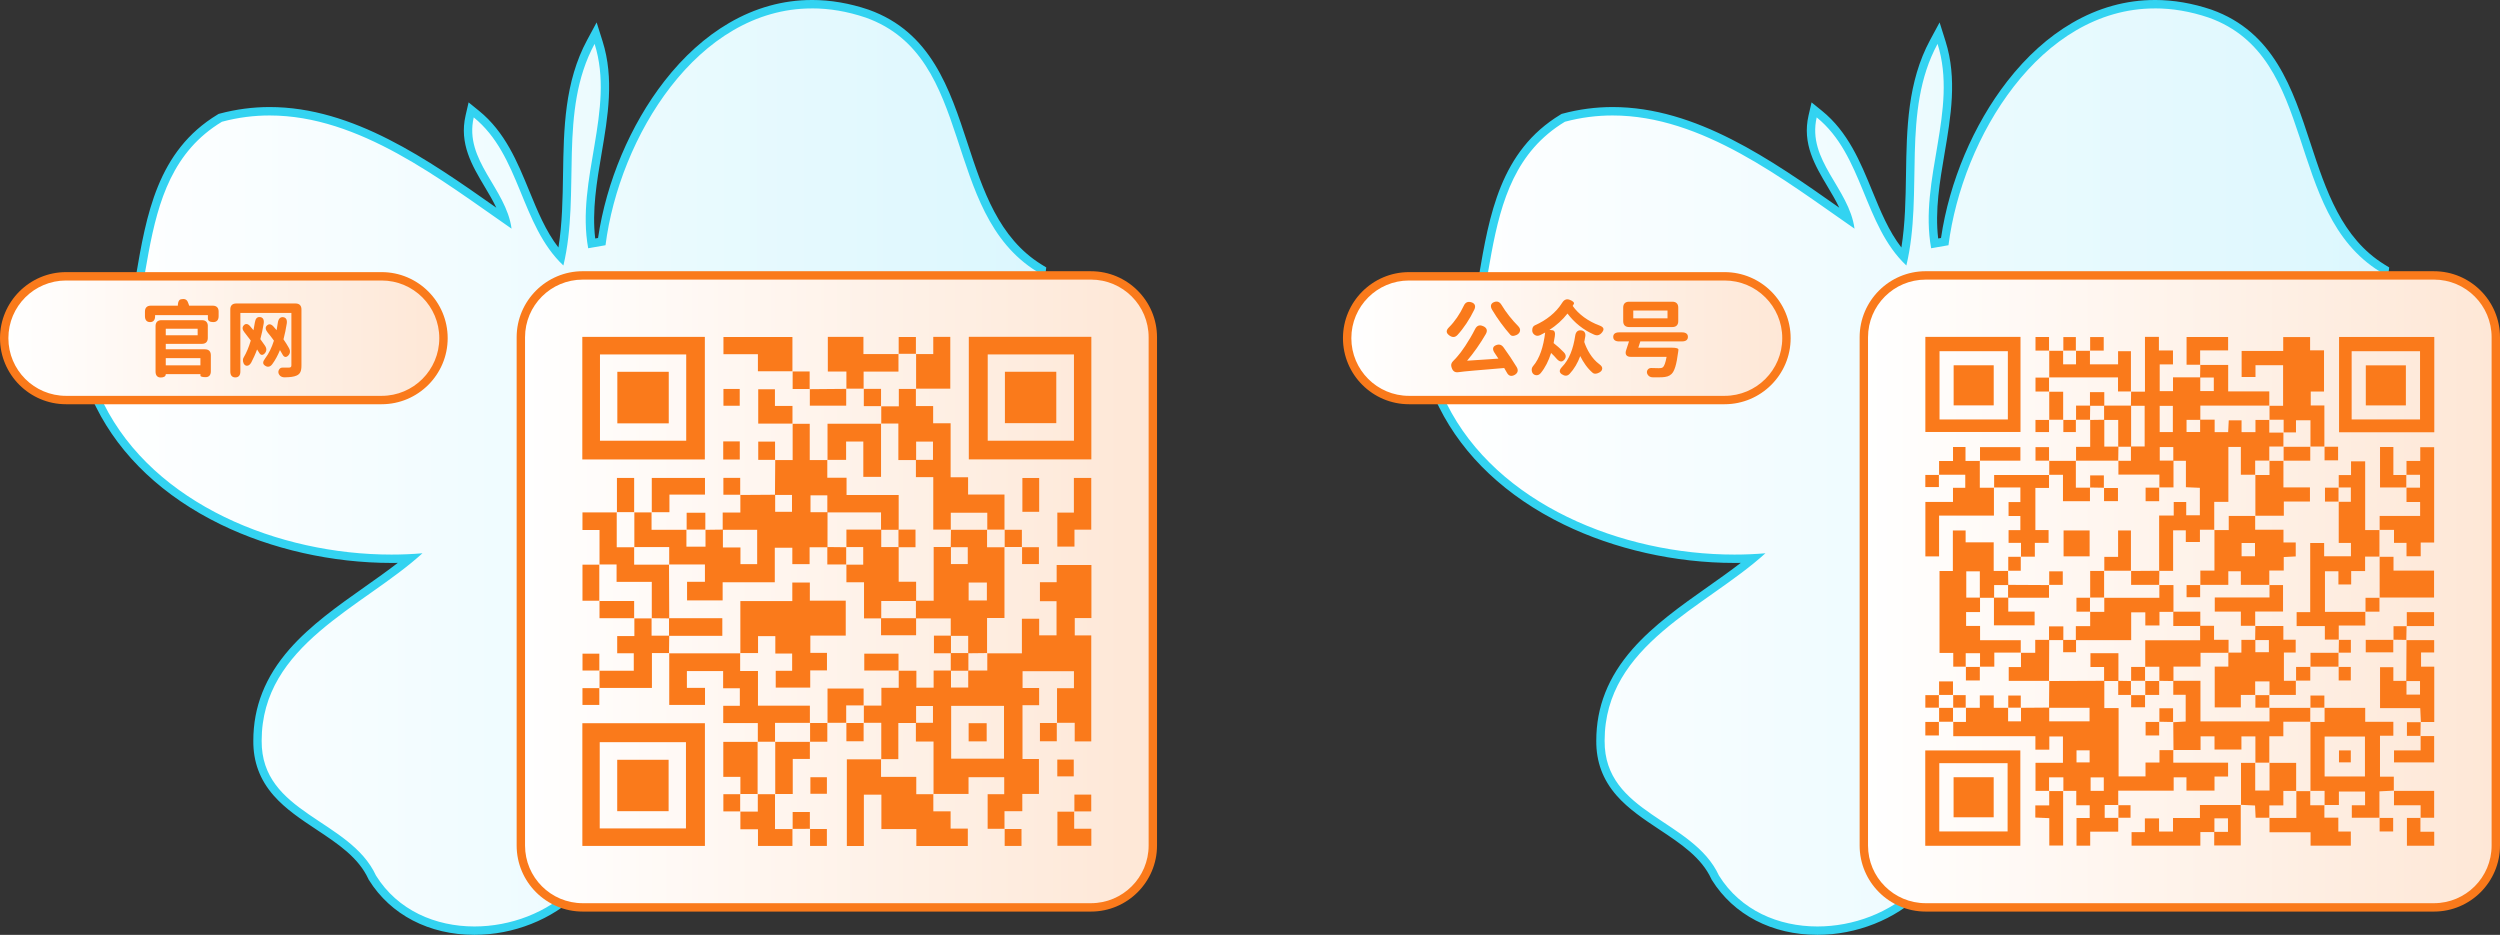 <?xml version="1.0" encoding="UTF-8"?>
<svg id="_图层_2" data-name="图层 2" xmlns="http://www.w3.org/2000/svg" xmlns:xlink="http://www.w3.org/1999/xlink" viewBox="0 0 1490.36 557.3">
  <rect x="0" y="0" width="1490.36" height="557.3" fill="#333333" stroke="none"/>
  <defs>
    <style>
      .cls-1 {
        fill: #33d3f1;
      }

      .cls-1, .cls-2, .cls-3, .cls-4, .cls-5, .cls-6, .cls-7, .cls-8 {
        stroke-width: 0px;
      }

      .cls-2 {
        fill: url(#_未命名的渐变_23-3);
      }

      .cls-3 {
        fill: url(#_未命名的渐变_23);
      }

      .cls-4 {
        fill: url(#_未命名的渐变_2);
      }

      .cls-5 {
        fill: url(#_未命名的渐变_23-2);
      }

      .cls-6 {
        fill: url(#_未命名的渐变_2-2);
      }

      .cls-7 {
        fill: #fa7a1b;
      }

      .cls-8 {
        fill: url(#_未命名的渐变_23-4);
      }
    </style>
    <linearGradient id="_未命名的渐变_2" data-name="未命名的渐变 2" x1="58.92" y1="278.65" x2="629.7" y2="278.65" gradientUnits="userSpaceOnUse">
      <stop offset="0" stop-color="#fff"/>
      <stop offset="1" stop-color="#dbf7fe"/>
    </linearGradient>
    <linearGradient id="_未命名的渐变_23" data-name="未命名的渐变 23" x1="310.5" y1="352.56" x2="687.26" y2="352.56" gradientUnits="userSpaceOnUse">
      <stop offset="0" stop-color="#fff"/>
      <stop offset="1" stop-color="#fee7d6"/>
    </linearGradient>
    <linearGradient id="_未命名的渐变_23-2" data-name="未命名的渐变 23" x1="2.5" y1="201.6" x2="264.37" y2="201.6" xlink:href="#_未命名的渐变_23"/>
    <linearGradient id="_未命名的渐变_2-2" data-name="未命名的渐变 2" x1="859.52" x2="1430.31" xlink:href="#_未命名的渐变_2"/>
    <linearGradient id="_未命名的渐变_23-3" data-name="未命名的渐变 23" x1="1111.1" x2="1487.86" xlink:href="#_未命名的渐变_23"/>
    <linearGradient id="_未命名的渐变_23-4" data-name="未命名的渐变 23" x1="803.1" y1="201.6" x2="1064.98" y2="201.6" xlink:href="#_未命名的渐变_23"/>
  </defs>
  <g id="_图层_1-2" data-name="图层 1">
    <g>
      <g>
        <path class="cls-4" d="M282.84,554.8c-26.17,0-48.33-11.49-60.82-31.53l-.08-.13-.07-.14c-6.24-13.55-19.3-22.21-31.94-30.59-18.02-11.95-36.64-24.3-36.44-50.84,0-43.53,33.25-66.98,65.4-89.66,9.12-6.44,17.84-12.58,25.69-19.09-3.71.19-7.46.28-11.21.28-34.9,0-70.68-8.06-100.75-22.71-33.53-16.33-58.78-40.08-73.03-68.68l-.66-1.33.85-1.22c14.63-20.93,19.19-47.66,23.6-73.5,6.22-36.44,12.65-74.12,47.65-95.24l.3-.18.34-.09c9.48-2.54,19.26-3.83,29.08-3.83,48.97,0,93.62,31.39,133.01,59.09,2.49,1.75,4.97,3.49,7.42,5.21-2.16-7.25-6.19-14.01-10.12-20.6-7.25-12.16-14.74-24.73-11.08-40.62l.9-3.9,3.11,2.52c15.03,12.18,22.21,29.69,29.16,46.63,5.86,14.28,11.42,27.83,21.26,38.58,3.21-16,3.48-32.87,3.73-49.23.42-26.78.85-54.47,14.12-79.05l2.81-5.2,1.78,5.63c6.83,21.66,3.01,44.1-.69,65.81-3.02,17.73-6.14,36.04-3.46,53.89.62-.11,4.8-.83,6.04-1.05,4.65-33.71,18.91-67.91,39.27-94.08,16.83-21.64,45.42-47.44,85.99-47.44,10.79,0,21.88,1.9,32.96,5.64,36.05,12.87,46.94,46.06,57.46,78.15,9.24,28.18,18.8,57.31,45.2,73.58l1.37.84-.2,1.6c-8.32,66.29-87.44,95.48-140.63,114.75-.29,1.66-.71,3.97-1.08,6,2.26,0,4.54-.01,6.84-.01,24.05,0,51.79.54,76.62,7,28.59,7.44,48.7,21.39,61.47,42.65,12.91,18.35,1.17,35.54-9.18,50.7-2.67,3.91-5.19,7.6-7.24,11.21-3.16,9.85-2.96,21.06-2.77,31.9.32,17.79.64,36.18-13.19,50.49-16.49,18.19-39.38,27.84-66.16,27.84-30.82,0-63.39-13.57-85.05-35.43-13.11-10.23-21.99-23.97-30.58-37.27-6.6-10.22-13.4-20.74-22.04-29.41-.59,4.33-1.15,8.74-1.7,13.03-5.36,41.98-10.91,85.39-43,115.2-15.12,14.91-37.68,23.83-60.28,23.84Z"/>
        <path class="cls-1" d="M484.01,5c10.25,0,20.98,1.73,32.15,5.51,65.88,23.51,44.42,115.93,102.16,151.49-8.15,64.87-85.4,93.3-140.36,113.2-.46,2.6-1.39,7.81-1.89,10.37,3.23,0,6.52-.02,9.86-.02,49.03,0,108.29,2.28,136.01,48.51,15.2,21.5-6.55,41.65-16.63,59.54-8.61,26.33,6.09,59.37-15.45,81.67-17.12,18.89-40.42,27.08-64.36,27.08-30.56,0-62.18-13.34-83.39-34.81-24.27-18.85-33.59-49.92-56.1-69.95-6.51,45.51-8.52,98.04-44.59,131.55-15.2,14.98-37.13,23.17-58.58,23.17-23.15,0-45.73-9.53-58.7-30.35-15.49-33.63-68.48-36.78-68.15-80.36,0-57.27,60.34-79.48,95.86-111.77-6.06.52-12.25.78-18.49.78-66.98,0-141.59-29.89-171.55-90,35.77-51.18,12.05-132.76,70.5-168.03,9.62-2.58,19.11-3.74,28.43-3.74,53.43,0,101.89,38.17,144.22,67.48-3.19-24.02-28.47-40.64-22.55-66.34,27.88,22.59,27.84,64.16,53.45,88.3,10.41-43.46-3.19-91.78,18.6-132.13,12.43,39.38-11.25,80.83-3.82,121.85,2.6-.46,7.77-1.34,10.33-1.81,8.21-64.28,54.8-141.16,123.03-141.17M484.02,0v5V0c-17.17,0-33.78,4.61-49.38,13.7-14.08,8.21-27.06,19.88-38.6,34.71-20.26,26.05-34.55,59.92-39.52,93.47-.55.1-1.12.19-1.69.29-1.98-16.68.95-33.88,3.79-50.57,3.75-22,7.63-44.75.61-66.98l-3.55-11.26-5.61,10.39c-13.57,25.12-14,53.12-14.42,80.2-.23,14.48-.46,29.36-2.75,43.59-7.55-9.75-12.38-21.53-17.43-33.85-7.07-17.23-14.38-35.04-29.9-47.62l-6.22-5.04-1.8,7.8c-3.89,16.86,3.87,29.88,11.37,42.46,2.52,4.24,4.98,8.36,6.96,12.54-.23-.16-.45-.32-.68-.48-39.69-27.91-84.69-59.54-134.45-59.54-10.03,0-20.04,1.32-29.73,3.91l-.68.18-.61.37c-35.98,21.71-42.51,59.97-48.82,96.96-4.36,25.57-8.88,52.01-23.19,72.49l-1.7,2.44,1.33,2.66c14.5,29.1,40.15,53.24,74.18,69.81,30.4,14.81,66.57,22.96,101.85,22.96,1.25,0,2.51-.01,3.76-.03-6.19,4.78-12.82,9.46-19.68,14.3-15.89,11.21-32.31,22.8-44.85,37.09-14.53,16.57-21.6,34.44-21.6,54.63-.1,12.55,3.87,23.24,12.12,32.66,7.06,8.06,16.4,14.25,25.44,20.25,12.91,8.56,25.1,16.65,31.05,29.55l.13.29.17.27c12.95,20.78,35.89,32.7,62.94,32.7,23.21,0,46.39-9.18,62.03-24.55,14.7-13.67,25.25-31.54,32.27-54.63,6.1-20.07,8.82-41.4,11.46-62.03.34-2.66.67-5.26,1.01-7.82,6.74,7.56,12.33,16.21,18.16,25.24,8.67,13.43,17.64,27.31,31.01,37.78,10.86,10.92,24.54,20.02,39.59,26.32,15.22,6.37,31.52,9.74,47.13,9.74,13.05,0,25.36-2.29,36.61-6.82,12.1-4.87,22.66-12.22,31.41-21.85,14.49-15.05,14.16-33.94,13.83-52.22-.2-11.03-.38-21.46,2.57-30.85,1.98-3.45,4.42-7.03,7.01-10.82,10.26-15.03,23.03-33.73,9.21-53.47-13.13-21.8-33.72-36.1-62.94-43.7-25.12-6.53-53.05-7.08-77.26-7.08-1.29,0-2.57,0-3.85,0,.1-.56.2-1.11.29-1.64,26.55-9.62,58.9-21.6,86.05-39.26,15.39-10.02,27.25-20.6,36.23-32.36,10.34-13.52,16.6-28.55,18.63-44.67l.4-3.19-2.74-1.69c-25.63-15.79-35.04-44.48-44.14-72.23-10.71-32.67-21.79-66.45-58.96-79.72h-.04s-.04-.03-.04-.03c-11.34-3.83-22.69-5.77-33.75-5.77h0Z"/>
      </g>
      <g>
        <path class="cls-3" d="M347.38,164.18h302.99c20.36,0,36.88,16.53,36.88,36.88v302.99c0,20.36-16.53,36.88-36.88,36.88h-302.99c-20.36,0-36.88-16.53-36.88-36.88V201.07c0-20.36,16.53-36.88,36.88-36.88Z"/>
        <path class="cls-7" d="M650.37,166.68c18.99,0,34.38,15.39,34.38,34.38v302.99c0,18.99-15.39,34.38-34.38,34.38h-302.99c-18.99,0-34.38-15.39-34.38-34.38V201.07c0-18.99,15.39-34.38,34.38-34.38h302.99M650.37,161.68h-302.99c-21.72,0-39.38,17.67-39.38,39.38v302.99c0,21.72,17.67,39.38,39.38,39.38h302.99c21.72,0,39.38-17.67,39.38-39.38V201.07c0-21.72-17.67-39.38-39.38-39.38h0Z"/>
      </g>
      <g>
        <path class="cls-5" d="M39.38,238.48c-20.33,0-36.88-16.54-36.88-36.88s16.54-36.88,36.88-36.88h188.12c20.33,0,36.88,16.54,36.88,36.88s-16.54,36.88-36.88,36.88H39.38Z"/>
        <path class="cls-7" d="M227.5,167.22c18.99,0,34.38,15.39,34.38,34.38h0c0,18.99-15.39,34.38-34.38,34.38H39.38c-18.99,0-34.38-15.39-34.38-34.38h0c0-18.99,15.39-34.38,34.38-34.38h188.12M227.5,162.22H39.38c-21.71,0-39.38,17.66-39.38,39.38s17.66,39.38,39.38,39.38h188.12c21.71,0,39.38-17.66,39.38-39.38s-17.66-39.38-39.38-39.38h0Z"/>
      </g>
      <g>
        <path class="cls-7" d="M598.93,494.1h-10.15v-20.65h9.88v-10.13h-21.27v9.99h-20.99l.12.13v-31.36h-10.52c0-4.03,0-7.61,0-11.18,3.39,0,6.77,0,10.18,0v-10.03h-10.05v10.16h-10.59v21.51h-10.3l.13.12v-21.77h-10.51l.12.13v-10.51l-.12.12h10.57v-10.62h10.34v-10.27l-.12.12h10.65v10.08h10.28v-10.22c3.76,0,7.05,0,10.35,0v10.16h10.27v-10.16h11.37v-10.39l-.12.13h20.75v-20.62h10.3v9.89h10.35v-20.34h-9.9v-11.32h9.97v-10.24h20.72v31.64h-9.93v10.3h9.84v63.2h-9.87v-11.09h-10.66l.12.12v-20.72h10.08v-10.16h-30.63v10.01h9.88v10.28h-9.92v32.06h9.8v20.82h-9.91v10.28h-10.62v10.65l.12-.12ZM567.03,452.29h31.5v-31.49h-31.5v31.49Z"/>
        <path class="cls-7" d="M472.43,252.63h10.29v21.64h10.59l-.12-.13v10.66h11.48v10.29h31.07c0,7.22,0,13.98,0,20.74-3.51,0-7.02,0-10.52,0v-10.38c-11.01,0-21.51,0-32.01,0,0-3.39,0-6.78,0-10.18h-10.03v10.06h10.15c0,6.97-.01,13.93-.02,20.9h-10.67v10.08h-10.3v-9.79h-10.45v20.58h-31.09v10.84h-21.21v-11.12h10.65v-10.32h-21.42l.12.12v-10.51h-20.9l.12.12v-20.9l-.12.13c3.5,0,7,0,10.5,0l-.12-.12v10.51h20.91l-.12-.13v10.15h11.38v-10.15l-.12.13c3.5-.05,7-.09,10.49-.14,0,3.4,0,6.8,0,10.65h10.46v9.94h9.96v-20.47h-20.55v-10.29h10.54v-10.59l-.12.12c6.96-.05,13.92-.1,20.87-.14,0,3.39,0,6.78,0,10.18h10.03v-10.06h-10.15c.05-6.96.1-13.92.15-20.89l-.12.12h10.51v-21.77l-.12.12Z"/>
        <path class="cls-7" d="M347.14,273.9v-73.07h73.05v73.07h-73.05ZM409.08,211.3h-51.41v51.43h51.41v-51.43Z"/>
        <path class="cls-7" d="M577.55,200.79h73.05v73.07h-73.05v-73.07ZM640.23,211.29h-51.41v51.44h51.41v-51.44Z"/>
        <path class="cls-7" d="M347.17,431.14h73.06v73.15h-73.06v-73.15ZM357.52,493.86h51.41v-51.42h-51.41v51.42Z"/>
        <path class="cls-7" d="M598.81,326.11v42.32h-10.38c0,7.31,0,14.17,0,21.02l.12-.13c-3.79.04-7.58.08-11.37.13v-10.4h-10.4v-10.38c-7.26,0-14.02,0-20.77,0,0-3.51,0-7.02,0-10.53h10.59v-32.05c3.72,0,7,0,10.29,0,0,3.39,0,6.78,0,10.18h10.03v-10.05h-10.15c.05-3.5.09-7,.14-10.5l-.12.12h21.76l-.12-.12v10.51h10.51l-.13-.12ZM588.32,347.27h-10.87v10.69h10.87v-10.69Z"/>
        <path class="cls-7" d="M525.36,252.62c0-3.5,0-7.01,0-10.51l-.13.12h10.6v-10.39h10.3l-.13-.12v10.34h10.29v10.27h10.42v32.2h10.41v10.28h21.7v21.02l.13-.12h-10.51l.12.12v-10.16h-21.76v10.16l.12-.12h-10.56v-31.26h-10.35c0-3.73,0-7.01,0-10.3,3.39,0,6.77,0,10.18,0v-10.9h-10.05v11.02h-10.59v-21.79h-10.3l.13.12Z"/>
        <path class="cls-7" d="M556.4,473.32v10.36h10.3v10.29h10.26v10.36h-30.69v-10.07h-20.84v-20.54h-10.44v30.61h-10.15v-51.67c6.79,0,13.65,0,20.52,0,0,0-.13-.12-.13-.12v10.57h21v10.33h10.29l-.12-.13Z"/>
        <path class="cls-7" d="M451.77,442.27v-11.23h-20.62v-10.3h9.9v-10.45h-9.96v-10.24h-21.6v10h10.8v10.18h-21.33v-30.89l-.13.12c14.18,0,28.36.01,42.53.02l-.12-.12v10.66h10.62v20.67h30.95v10.35l.12-.12h-20.9v11.38l.12-.12h-10.51l.13.12Z"/>
        <path class="cls-7" d="M357.4,336.62v-20.65h-10.17v-10.51h20.55l-.12-.13v20.9h10.51l-.12-.12v10.51h20.9l-.12-.12c.04,10.72.08,21.44.13,32.16-3.51-.04-7.01-.08-10.52-.12l.12.12v-21.8h-20.99v-10.36h-10.3l.13.12Z"/>
        <path class="cls-7" d="M398.96,389.33h-10.32v20.77h-31.35l.12.12c0-3.5,0-6.99,0-10.49l-.12.12h20.53v-10.41h-9.88v-10.26h10.24v-10.63l-.13.12c3.5,0,7.01,0,10.51,0l-.12-.12v10.39h10.52c-.04,3.5-.08,7.01-.13,10.51l.13-.12Z"/>
        <path class="cls-7" d="M514.96,231.71c-3.5,0-7,0-10.5,0l.12.12v-10.33h-11.08v-20.68h21.23v10.25h21.01l-.12-.13v10.6h-20.78v10.3l.12-.13Z"/>
        <path class="cls-7" d="M493.32,274.28v-21.66c10.82,0,21.43,0,32.04,0,0,0-.13-.12-.13-.12,0,10.6,0,21.2,0,31.79h-10.57v-21.09h-10.26v10.95h-11.2l.12.13Z"/>
        <path class="cls-7" d="M472.53,221.31h-20.71v-10.15h-20.54v-10.26h41.12v20.53l.12-.12Z"/>
        <path class="cls-7" d="M546.01,211.06h10.35v-10.23h10.15v30.89c-6.79,0-13.65,0-20.51,0,0,0,.13.12.13.12v-20.9l-.12.13Z"/>
        <path class="cls-7" d="M640.54,315.74v10.12h-10.22v-20.29h9.87v-20.64h10.36v30.81h-10.01Z"/>
        <path class="cls-7" d="M441.38,473.44v-10.3h-10.19v-20.87c6.91,0,13.74,0,20.58,0l-.13-.12v31.3l.12-.12h-10.51l.13.12Z"/>
        <path class="cls-7" d="M472.41,494.12v10.16h-20.55v-9.91h-10.48v-10.65l-.13.12h10.51v-10.51l-.12.12h10.51l-.13-.12v20.92h10.51l-.12-.12Z"/>
        <path class="cls-7" d="M388.55,305.46v-20.56h31.72v9.97h-21.19v10.47c-3.85,0-7.25,0-10.65,0,0,0,.12.12.12.12Z"/>
        <path class="cls-7" d="M482.8,442.15v10.29h-10.21v20.88c-3.8,0-7.18,0-10.57,0,0,0,.13.12.13.12v-31.3l-.12.12c6.97,0,13.93,0,20.9,0l-.13-.12Z"/>
        <path class="cls-7" d="M504.57,430.89c-3.79,0-7.58,0-11.37,0l.12.13v-20.55h21.52v10.16l.12-.12h-10.51v10.51l.12-.13Z"/>
        <path class="cls-7" d="M472.56,252.51h-20.55v-20.47h9.96v9.94h10.46c0,3.85,0,7.25,0,10.65,0,0,.12-.12.12-.12Z"/>
        <path class="cls-7" d="M640.37,483.73v10.33h10.22v10.15h-20.22v-20.35h10.12l-.12-.12Z"/>
        <path class="cls-7" d="M504.46,231.7v10.15h-21.68c0-3.24,0-6.61,0-9.98,0,0-.12.14-.12.14,7.31-.06,14.61-.13,21.92-.19,0,0-.12-.12-.12-.12Z"/>
        <path class="cls-7" d="M357.39,358.14h-10.15v-21.52c3.38,0,6.77,0,10.16,0,0,0-.13-.12-.13-.12,0,7.26,0,14.51,0,21.77l.12-.13Z"/>
        <path class="cls-7" d="M378.18,368.54h-20.79c0-3.6,0-7,0-10.4,0,0-.12.13-.12.13h20.78v10.39l.13-.12Z"/>
        <path class="cls-7" d="M619.5,284.95v20.16h-10.01v-20.16h10.01Z"/>
        <path class="cls-7" d="M367.78,305.45v-20.54h10.27c0,6.84,0,13.69,0,20.54,0,0,.12-.13.12-.13h-10.51l.12.13Z"/>
        <path class="cls-7" d="M431.15,263.14h9.86v10.8h-9.86v-10.8Z"/>
        <path class="cls-7" d="M462.17,274.16h-10.15v-10.92h10.03c0,3.69,0,7.37,0,11.04,0,0,.12-.12.12-.12Z"/>
        <path class="cls-7" d="M514.84,430.89v11.02h-10.27c0-3.66,0-7.34,0-11.02,0,0-.12.13-.12.13h10.51l-.12-.13Z"/>
        <path class="cls-7" d="M630,430.88v11.02h-10.05v-10.9c3.4,0,6.79,0,10.18,0,0,0-.12-.12-.12-.12Z"/>
        <path class="cls-7" d="M409.34,315.84v-10.16h11.14c0,3.37,0,6.77,0,10.16,0,0,.12-.13.12-.13h-11.38l.12.13Z"/>
        <path class="cls-7" d="M493.2,430.89v11.27c-3.59,0-7,0-10.4,0,0,0,.13.12.13.12v-11.38l-.12.12h10.51l-.12-.13Z"/>
        <path class="cls-7" d="M431.28,231.87h9.7v10.01h-9.7v-10.01Z"/>
        <path class="cls-7" d="M357.28,410.09v10.16h-10.05v-10.03c3.4,0,6.79,0,10.18,0,0,0-.12-.12-.12-.12Z"/>
        <path class="cls-7" d="M441.39,294.94h-10.15v-10.05h10.03c0,3.4,0,6.79,0,10.18,0,0,.12-.12.12-.12Z"/>
        <path class="cls-7" d="M525.36,242.11h-10.4c0-3.59,0-7,0-10.4,0,0-.12.13-.12.13h10.39v10.39l.13-.12Z"/>
        <path class="cls-7" d="M598.81,315.84h10.38v10.38l.12-.12c-3.5,0-7,0-10.5.01,0,0,.13.12.13.12v-10.51l-.13.12Z"/>
        <path class="cls-7" d="M609.19,326.22h10.15v10.05h-10.03c0-3.4,0-6.79,0-10.18,0,0-.12.12-.12.12Z"/>
        <path class="cls-7" d="M357.41,399.73h-10.15v-10.06h10.03c0,3.4,0,6.79,0,10.18,0,0,.12-.12.12-.12Z"/>
        <path class="cls-7" d="M535.74,211.06v-10.16h10.27c0,3.37,0,6.76,0,10.16,0,0,.12-.13.12-.13-3.5,0-7.01,0-10.51,0l.12.13Z"/>
        <path class="cls-7" d="M640.11,462.83h-9.81v-10.01h9.81v10.01Z"/>
        <path class="cls-7" d="M492.95,473.2h-9.84v-9.86h9.84v9.86Z"/>
        <path class="cls-7" d="M441.38,483.72h-10.15v-10.28c3.37,0,6.76,0,10.15,0,0,0-.13-.12-.13-.12v10.51l.13-.12Z"/>
        <path class="cls-7" d="M472.4,221.44h10.27c0,3.6,0,7.08,0,10.58,0,0,.12-.14.12-.13-3.27,0-6.53,0-10.26,0,0-3.8,0-7.18,0-10.57,0,0-.12.12-.12.12Z"/>
        <path class="cls-7" d="M640.49,483.85v-10.16h10.05v10.03c-3.4,0-6.79,0-10.18,0,0,0,.12.12.12.12Z"/>
        <path class="cls-7" d="M472.53,494.24v-10.16h10.26v10.14l.12-.12c-3.5,0-7.01.02-10.51.02,0,0,.12.12.12.12Z"/>
        <path class="cls-7" d="M482.79,494.22h10.15v10.06h-10.03c0-3.4,0-6.79,0-10.18,0,0-.12.12-.12.12Z"/>
        <path class="cls-7" d="M598.81,494.22h10.15v10.06h-10.03c0-3.4,0-6.79,0-10.18,0,0-.12.12-.12.12Z"/>
        <path class="cls-7" d="M441.36,389.46v-31.15h30.97v-11.03h10.45v10.79h21.4v20.85h-21.1v10.3h9.91v10.45h-9.98v10.23h-20.57v-10.01h9.79v-10.3h-10.03v-10.37h-10.3v10.1c-3.86,0-7.26,0-10.67,0,0,0,.12.12.12.12Z"/>
        <path class="cls-7" d="M546.13,358.27h-20.78v10.39h-10.27v-21.56h-10.5c0-3.82,0-7.21,0-10.6,0,0-.13.12-.13.12h10.15v-10.51h-10.15l.13.12v-10.51h20.77v10.39h10.39v20.67h10.39v11.49Z"/>
        <path class="cls-7" d="M398.83,379.05v-10.51h31.78v10.51h-31.78Z"/>
        <path class="cls-7" d="M525.23,368.54h20.9v10.16h-20.9v-10.16Z"/>
        <path class="cls-7" d="M535.76,399.73h-20.53v-10.05h20.41c0,3.39,0,6.78,0,10.18,0,0,.12-.12.12-.12Z"/>
        <path class="cls-7" d="M493.2,326.11c3.79.04,7.59.08,11.38.12,0,0-.13-.12-.13-.12v10.51s.13-.12.13-.12c-3.58,0-7.17,0-11.38,0v-10.39Z"/>
        <path class="cls-7" d="M566.91,378.93v10.51h-10.15v-10.51h10.15Z"/>
        <path class="cls-7" d="M566.79,389.33h10.51c0,3.5,0,7.01,0,10.51-3.5,0-7.01,0-10.51,0v-10.51Z"/>
        <path class="cls-7" d="M577.45,431.13h10.75v10.83h-10.75v-10.83Z"/>
        <path class="cls-7" d="M535.62,326.23v-10.51h10.15v10.51h-10.15Z"/>
        <path class="cls-7" d="M398.67,252.38h-30.65v-30.74h30.65v30.74Z"/>
        <path class="cls-7" d="M599.07,252.26v-30.64h30.63v30.64h-30.63Z"/>
        <path class="cls-7" d="M398.59,483.58h-30.64v-30.64h30.64v30.64Z"/>
      </g>
      <g>
        <path class="cls-7" d="M86.41,188.52v-2.8c0-2.25,1.25-3.5,3.5-3.5h16.11s-.1-3.4,1.8-3.8c2.05-.45,3.45,0,4.1,1.55.35.75.6,1.5.85,2.25h14.06c2.25,0,3.5,1.25,3.5,3.5v2.8c0,2.25-1.15,3.5-3.2,3.5s-3.2-.75-3.2-2.1v-2.05h-31.47v.65c0,2.25-1.05,3.5-3,3.5s-3.05-1.25-3.05-3.5ZM123.88,194.38v7.1c0,2.25-1.25,3.5-3.5,3.5h-21.56v3.25h23.37c2.25,0,3.5,1.25,3.5,3.5v9.61c0,2.25-1.1,3.5-3.1,3.5s-3.1-.35-3.1-.9v-.9h-20.66c0,1.3-1.1,2-3.05,2s-3.05-1.25-3.05-3.5v-27.17c0-2.25,1.25-3.5,3.5-3.5h24.17c2.25,0,3.5,1.25,3.5,3.5ZM117.83,199.88v-3.9h-19.01v3.9h19.01ZM119.48,217.79v-4.3h-20.66v4.3h20.66Z"/>
        <path class="cls-7" d="M137.29,221.49v-37.07c0-2.25,1.25-3.5,3.5-3.5h35.42c2.25,0,3.5,1.25,3.5,3.5v33.47c0,3.35-.75,5.05-2.9,6-1.7.75-3.9,1-7,1.05-1.2.05-2.1-.3-2.8-.9-1.25-1.25-1.4-2.7-.45-4,.35-.5.95-.9,1.85-.9h3.9c1-.05,1.4-.4,1.4-1.35v-31.22h-30.42v34.92c0,2.25-1.05,3.5-3,3.5s-3-1.25-3-3.5ZM157.2,192.87c-.55,3.25-1.2,6.4-2,9.31l2.7,3.8c1.2,1.75,1.15,3.25-.05,4.65-1.1,1.25-2.35,1.25-3.2-.1l-1.4-2.2c-1.05,2.9-2.25,5.45-3.45,7.75-.6,1.05-1.25,1.65-1.95,1.85-1.6.55-2.75-.9-3-2.55-.1-.7-.05-1.5.4-2.25,1.65-2.8,3.1-6.2,4.25-10.11-1.2-1.65-2.45-3.25-3.7-4.8-1.4-1.7-1.55-3.1-.45-4.3,1.05-1.15,2.45-1,3.75.55l2,2.4c.3-1.55.6-3.1.85-4.7.35-2.25,1.35-3.35,3.1-3.15,1.7.2,2.5,1.55,2.15,3.85ZM158.05,213.69c2.2-2.9,3.95-6.5,5.25-10.61-1.15-1.65-2.4-3.25-3.7-4.8-1.4-1.75-1.6-3.2-.45-4.25,1.15-1.1,2.5-.9,3.8.55l1.95,2.25c.3-1.5.55-3,.75-4.55.35-2.25,1.45-3.4,3.15-3.2s2.5,1.55,2.15,3.85c-.55,3.3-1.15,6.4-1.95,9.36,1.25,1.8,2.35,3.55,3.25,5.2,1,1.8.75,3.35-.55,4.6-1.25,1.2-2.45.85-3.3-.8-.45-.85-.95-1.7-1.5-2.6-1.25,3.1-2.75,5.9-4.55,8.36-1.3,1.8-2.9,2-4.4.9-1.5-1-1.35-2.35.1-4.25Z"/>
      </g>
    </g>
    <g>
      <g>
        <path class="cls-6" d="M1083.44,554.8c-26.17,0-48.33-11.49-60.82-31.53l-.08-.13-.07-.14c-6.24-13.55-19.3-22.21-31.94-30.59-18.02-11.95-36.64-24.3-36.44-50.84,0-43.53,33.25-66.98,65.4-89.66,9.12-6.44,17.84-12.58,25.69-19.09-3.71.19-7.46.28-11.21.28-34.9,0-70.68-8.06-100.75-22.71-33.53-16.33-58.78-40.08-73.04-68.68l-.66-1.33.85-1.22c14.63-20.93,19.19-47.66,23.6-73.5,6.22-36.44,12.65-74.12,47.65-95.24l.3-.18.34-.09c9.48-2.54,19.26-3.83,29.08-3.83,48.97,0,93.62,31.39,133.01,59.09,2.49,1.75,4.97,3.49,7.42,5.21-2.16-7.25-6.19-14.01-10.12-20.6-7.25-12.16-14.74-24.73-11.08-40.62l.9-3.9,3.11,2.52c15.03,12.18,22.21,29.69,29.16,46.63,5.86,14.28,11.42,27.83,21.26,38.58,3.21-16,3.48-32.87,3.73-49.23.42-26.78.85-54.48,14.12-79.06l2.81-5.2,1.78,5.63c6.84,21.66,3.01,44.1-.69,65.81-3.02,17.73-6.14,36.04-3.46,53.89.62-.11,4.8-.83,6.04-1.05,4.65-33.71,18.91-67.91,39.27-94.08,16.83-21.64,45.42-47.44,85.99-47.44,10.79,0,21.88,1.9,32.96,5.64,36.05,12.87,46.94,46.06,57.46,78.15,9.24,28.18,18.8,57.31,45.2,73.58l1.37.84-.2,1.6c-8.32,66.29-87.44,95.48-140.64,114.75-.31,1.75-.72,4.02-1.08,6,2.26,0,4.54-.01,6.84-.01,24.05,0,51.79.54,76.63,7,28.59,7.44,48.7,21.39,61.47,42.65,12.91,18.35,1.17,35.54-9.18,50.7-2.67,3.91-5.19,7.6-7.24,11.22-3.16,9.85-2.96,21.06-2.77,31.9.32,17.79.64,36.18-13.19,50.49-16.49,18.19-39.38,27.84-66.16,27.84-30.82,0-63.39-13.57-85.05-35.43-13.11-10.23-21.99-23.97-30.58-37.27-6.6-10.22-13.4-20.74-22.05-29.41-.59,4.33-1.15,8.74-1.7,13.03-5.36,41.98-10.91,85.39-43,115.2-15.12,14.91-37.68,23.83-60.28,23.84Z"/>
        <path class="cls-1" d="M1284.61,5c10.25,0,20.98,1.73,32.15,5.51,65.88,23.51,44.42,115.93,102.16,151.49-8.15,64.87-85.4,93.3-140.36,113.2-.46,2.6-1.39,7.81-1.89,10.37,3.23,0,6.52-.02,9.86-.02,49.03,0,108.29,2.28,136.01,48.51,15.2,21.5-6.55,41.65-16.63,59.54-8.61,26.33,6.09,59.37-15.45,81.67-17.12,18.89-40.42,27.08-64.36,27.08-30.56,0-62.18-13.34-83.39-34.81-24.27-18.85-33.59-49.92-56.1-69.95-6.51,45.51-8.52,98.04-44.59,131.55-15.2,14.98-37.13,23.17-58.58,23.17-23.15,0-45.73-9.53-58.7-30.35-15.49-33.63-68.48-36.78-68.15-80.36,0-57.27,60.34-79.48,95.86-111.77-6.06.52-12.25.78-18.49.78-66.98,0-141.59-29.89-171.55-90,35.77-51.18,12.05-132.76,70.5-168.03,9.62-2.58,19.11-3.74,28.43-3.74,53.43,0,101.89,38.17,144.22,67.48-3.19-24.02-28.47-40.64-22.55-66.34,27.88,22.59,27.84,64.16,53.45,88.3,10.41-43.46-3.19-91.78,18.6-132.13,12.43,39.38-11.25,80.83-3.82,121.85,2.6-.46,7.77-1.34,10.33-1.81,8.21-64.28,54.8-141.16,123.03-141.17M1284.62,0v5V0c-17.17,0-33.78,4.61-49.38,13.7-14.08,8.21-27.06,19.88-38.6,34.71-20.26,26.05-34.55,59.92-39.52,93.47-.55.1-1.12.19-1.69.29-1.98-16.68.95-33.88,3.79-50.57,3.75-22,7.63-44.75.61-66.98l-3.55-11.26-5.61,10.39c-13.57,25.12-14,53.12-14.42,80.2-.23,14.48-.46,29.36-2.75,43.59-7.55-9.75-12.38-21.53-17.43-33.85-7.07-17.23-14.38-35.04-29.9-47.62l-6.22-5.04-1.8,7.8c-3.89,16.86,3.87,29.88,11.37,42.46,2.52,4.24,4.98,8.36,6.96,12.54-.23-.16-.45-.32-.68-.48-39.69-27.91-84.69-59.54-134.45-59.54-10.03,0-20.04,1.32-29.73,3.91l-.68.18-.61.37c-35.98,21.71-42.51,59.97-48.82,96.96-4.36,25.57-8.88,52.01-23.19,72.49l-1.7,2.44,1.33,2.66c14.5,29.1,40.15,53.24,74.18,69.81,30.4,14.81,66.57,22.96,101.85,22.96,1.25,0,2.51-.01,3.76-.03-6.19,4.78-12.82,9.46-19.68,14.3-15.89,11.21-32.31,22.8-44.85,37.09-14.53,16.57-21.6,34.44-21.6,54.63-.1,12.55,3.87,23.24,12.12,32.66,7.06,8.06,16.4,14.25,25.44,20.25,12.91,8.56,25.1,16.65,31.05,29.55l.13.29.17.27c12.95,20.78,35.89,32.7,62.94,32.7,23.21,0,46.4-9.18,62.03-24.55,14.7-13.67,25.25-31.54,32.26-54.63,6.1-20.07,8.82-41.4,11.46-62.03.34-2.66.67-5.26,1.01-7.82,6.74,7.56,12.33,16.21,18.16,25.24,8.67,13.43,17.64,27.31,31.01,37.78,10.86,10.92,24.54,20.02,39.59,26.32,15.22,6.37,31.52,9.74,47.13,9.74,13.05,0,25.36-2.29,36.61-6.82,12.1-4.87,22.66-12.22,31.41-21.85,14.49-15.05,14.16-33.94,13.83-52.22-.2-11.03-.38-21.46,2.57-30.85,1.98-3.45,4.42-7.03,7.01-10.82,10.26-15.03,23.03-33.73,9.21-53.47-13.13-21.8-33.72-36.1-62.94-43.7-25.12-6.53-53.05-7.08-77.26-7.08-1.29,0-2.57,0-3.85,0,.1-.56.2-1.11.29-1.64,26.55-9.62,58.9-21.6,86.05-39.26,15.39-10.02,27.25-20.6,36.23-32.36,10.34-13.52,16.6-28.55,18.63-44.67l.4-3.19-2.74-1.69c-25.63-15.79-35.04-44.48-44.14-72.23-10.71-32.67-21.79-66.45-58.96-79.72h-.04s-.04-.03-.04-.03c-11.34-3.83-22.69-5.77-33.75-5.77h0Z"/>
      </g>
      <g>
        <path class="cls-2" d="M1147.99,164.18h302.99c20.36,0,36.88,16.53,36.88,36.88v302.99c0,20.36-16.53,36.88-36.88,36.88h-302.99c-20.36,0-36.88-16.53-36.88-36.88V201.07c0-20.36,16.53-36.88,36.88-36.88Z"/>
        <path class="cls-7" d="M1450.98,166.68c18.99,0,34.38,15.39,34.38,34.38v302.99c0,18.99-15.39,34.38-34.38,34.38h-302.99c-18.99,0-34.38-15.39-34.38-34.38V201.07c0-18.99,15.39-34.38,34.38-34.38h302.99M1450.98,161.68h-302.99c-21.72,0-39.38,17.67-39.38,39.38v302.99c0,21.72,17.67,39.38,39.38,39.38h302.99c21.72,0,39.38-17.67,39.38-39.38V201.07c0-21.72-17.67-39.38-39.38-39.38h0Z"/>
      </g>
      <g>
        <path class="cls-8" d="M839.98,238.48c-20.33,0-36.88-16.54-36.88-36.88s16.54-36.88,36.88-36.88h188.12c20.33,0,36.88,16.54,36.88,36.88s-16.54,36.88-36.88,36.88h-188.12Z"/>
        <path class="cls-7" d="M1028.1,167.22c18.99,0,34.38,15.39,34.38,34.38h0c0,18.99-15.39,34.38-34.38,34.38h-188.12c-18.99,0-34.38-15.39-34.38-34.38h0c0-18.99,15.39-34.38,34.38-34.38h188.12M1028.1,162.22h-188.12c-21.71,0-39.38,17.66-39.38,39.38s17.66,39.38,39.38,39.38h188.12c21.71,0,39.38-17.66,39.38-39.38s-17.66-39.38-39.38-39.38h0Z"/>
      </g>
      <g>
        <path class="cls-7" d="M863.74,195.18c3.5-3.45,6.6-8.06,8.86-12.86.9-2,2.35-2.75,4.45-2.15,2.15.6,2.9,2.25,1.85,4.4-2.75,5.7-6.3,11.06-10.01,15.11-1.5,1.6-3.15,1.55-4.85.3-.1-.1-.15-.15-.25-.2-1.8-1.35-1.75-2.9-.05-4.6ZM896.36,207.13c2.8,3.85,5.65,8.11,7.81,11.71,1.15,1.95.65,3.65-1.3,4.7-1.95,1.05-3.5.55-4.5-1.3-.5-.9-1.05-1.85-1.65-2.85-16.71,1.4-23.52,1.95-26.97,2.45-2.15.35-3.5-.3-4.25-2.35-.05-.1-.05-.2-.1-.3-.7-2-.05-3.1,1.45-4.55.65-.6,1.3-1.35,2.1-2.3,1.85-1.95,6.75-8.86,10.41-16.16,1.05-2.05,2.6-2.7,4.65-1.8l.15.05c2.2.95,2.8,2.6,1.6,4.7-3.35,5.8-7.25,11.31-11.16,15.91l18.66-1.25-2.3-3.45c-1.35-2-1.15-3.65.65-4.45,1.95-.9,3.5-.5,4.75,1.25ZM890.61,180.12c1.95-.8,3.4-.2,4.55,1.7,2.6,4.35,6.3,9.01,9.86,12.56,1,1.05,1.35,2,1.1,3-.4,1.55-1.6,2.3-3.15,2.7-.9.25-1.95.25-2.55-.45-3.75-4.25-7.81-9.71-10.96-15.06-1.2-2.05-.7-3.7,1.15-4.45Z"/>
        <path class="cls-7" d="M926.88,200.58c-.2,1.35-.45,2.7-.7,3.95,2.15,1.65,4.3,3.65,6.05,5.45,1.55,1.6,1.5,3.25.15,4.65-1.3,1.4-2.8,1.05-4.4-.75-.95-1.15-2.1-2.3-3.3-3.45-1.5,4.7-3.5,8.71-6.15,11.96-.8.95-1.7,1.35-2.65,1.3-1.7-.1-2.7-1.4-2.75-3.1-.05-.7.15-1.5.7-2.2,4.15-4.8,6.3-11.86,7.31-20.16-.9.5-1.85,1-2.85,1.5-1.15.55-2.15.6-3,.15-1.5-.8-2.1-2.15-1.8-3.8.15-.85.55-1.7,1.55-2.15,6.71-3,12.51-7.46,16.26-13.46,1.15-1.85,2.65-2.5,4.6-1.7,1.85.75,2.75,1.65,2.35,2.4l-.7,1.2c3.45,4.95,9.26,9.21,16.06,11.71,2.35.9,2.9,2.1,1.65,3.8-.05.05-.1.1-.1.15-1.3,1.7-2.8,2.3-4.75,1.5-6.4-2.75-11.91-7.2-15.96-12.61-3,3.85-6.65,7.1-10.76,9.76l1.85.2c1.2.15,1.75,1.45,1.35,3.7ZM931.19,218.74c4.3-4.4,6.7-10.81,7.86-18.61.35-2.3,1.55-3.4,3.5-3.2,1.9.2,2.85,1.5,2.5,3.65-.15,1.15-.35,2.25-.6,3.3,1.55,4.55,4.45,9.91,9.01,13.26,1.1.8,1.65,1.55,1.7,2.35,0,1.65-1.25,2.5-2.8,3.05-.9.3-2.05.45-2.85-.25-3.2-2.7-5.65-6.35-7.46-10.01-1.55,4.15-3.6,7.65-6.25,10.51-1.45,1.6-3.1,1.45-4.85.25-1.6-1.2-1.4-2.55.25-4.3Z"/>
        <path class="cls-7" d="M961.71,200.83c0-1.75,1.25-2.7,3.5-2.7h37.53c2.25,0,3.5.95,3.5,2.7s-1.25,2.7-3.5,2.7h-24.87l-1.2,3.75h20.31c2.35,0,3.7.45,3.6,1.25l-.15,1.25c-1,7.76-2.2,11.51-4,13.21-1.5,1.4-3.15,1.75-5.5,1.9-1.3.05-3.3.1-5.55.05-1.15,0-1.95-.35-2.6-.95-1.25-1.3-1.3-2.85-.2-3.95.45-.4,1.05-.7,1.95-.65,1.8.1,3.35.1,4.25.1,1.1,0,1.75-.05,2.4-.45.95-.7,1.7-2.7,2.35-6.3h-21.36c-2.6,0-3.6-1.55-2.75-4,.6-1.65,1.15-3.45,1.7-5.2h-5.9c-2.25,0-3.5-.95-3.5-2.7ZM967.66,191.47v-8.11c0-2.25,1.25-3.5,3.5-3.5h25.82c2.25,0,3.5,1.25,3.5,3.5v8.11c0,2.25-1.25,3.5-3.5,3.5h-25.82c-2.25,0-3.5-1.25-3.5-3.5ZM994.08,189.77v-4.65h-20.41v4.65h20.41Z"/>
      </g>
      <g>
        <path class="cls-7" d="M1311.6,217.54h16.72v15.78h24.51v8.6s.12-.12.12-.12h-41.24c0,3.23,0,5.88,0,8.52-2.73,0-5.47,0-8.21,0v7.23h8.09v-7.35h8.66v7.43h8.05c.13-2.49.24-4.79.36-7.06h7.63v7.04h8.29v-7.28h8.36l-.12-.12v7.69h8.54l-.12-.12c0,2.84,0,5.69,0,8.53l.12-.12h-8.54v8.53l.12-.12h-8.54v8.53l.12-.12h-8.65v-16.56h-7.44v32.73h-8.43v16.76l.12-.12h-8.65v7.29h-8.42v-6.96h-7.56v24.18h-8.34v-33h8.7v-8.05h7.45v7.88h8.13v-16.34c-2.75-.12-5.33-.24-8.32-.37v-15.72c-2.8,0-5.16,0-7.52,0,0-2.73,0-5.46,0-8.21h-8.07v8.09h8.19v15.96h-8.54l.12.12v-7.76h-24.42v-8.33l-.12.12h7.58v-8.54h8.19v-24.28h-8.2c.04-2.84.08-5.69.12-8.53l-.12.12h8.38v-32.65h8.31v8.08h8.39v8.31h-7.91v15.96h7.93v-8.25c5.71,0,10.98,0,16.25,0,0,2.73,0,5.46,0,8.21h8.07v-8.09h-8.19c.05-2.56.1-5.11.15-7.67l-.12.12ZM1287.48,241.95v15.62h7.85v-15.62h-7.85Z"/>
        <path class="cls-7" d="M1295.59,447.1v7.54h32.67v8.3h-8.09v8.38h-16.73v-7.91h-7.62v7.94h-33.05v8.66l.12-.12h-8.19v7.69h8.19l-.12-.12v8.35h-16.71v8.33h-8.16v-16.49h7.86v-7.59h-8v-8.59h-7.81l.12.12v-8.18h-8.54v8.18l.12-.12h-8.2v-16.73h16.36v-15.71h-8.13v7.88h-8.29v-8.05h-48.97c0-3.13,0-5.87,0-8.62,0,0-.12.12-.12.12h7.69v-8.53l-.12.12h8.38v-7.41h8.31v7.41h8.68l-.12-.12v8.18h7.69v-8.18l-.12.12c5.65-.04,11.29-.09,16.94-.13,0,2.74,0,5.47,0,8.21h24.05v-8.09h-24.17c.05-5.36.09-10.73.14-16.09l-.12.12c10.98-.04,21.96-.08,32.95-.12,0,5.27,0,10.55,0,16.26h8.51v40.74h16.05v-8.29h8.32v-7.37h8.38l-.12-.12ZM1254.16,471.48v-8.05h-7.85v8.05h7.85ZM1237.9,447.31v7.2h7.82v-7.2h-7.82Z"/>
        <path class="cls-7" d="M1204.79,389.04h-15.89v8.41h-8.64l.12.12v-8.18h-8.54v8.18l.12-.12h-7.54v-8.2h-8.19v-48.84h7.95v-24.17h7.61v7.08h16.74v17.05h8.68l-.12-.12c.04,2.84.08,5.69.12,8.53-2.75,0-5.5,0-8.43,0v7.58c-2.84,0-5.68,0-8.52,0,0-5.25,0-10.5,0-15.78h-8.08v15.66h8.2v8.63h-8.3v8.27h8.33v8.53h24.25v7.49l.12-.12Z"/>
        <path class="cls-7" d="M1418.49,315.86c0,5.36,0,10.73,0,16.09l.12-.12h-8.67v8.6h-8.3v7.98h-7.61v-7.86h-8.02v24.21h24.18l-.12-.12v8.28h-15.84c0,3.09,0,5.79,0,8.51,0,0,.12-.13.12-.13h-8.41v-8.08h-16.82v-8.31h8.09v-41.2h8.31v7.9h15.97v-7.93h-7.28v-24.66l-.12.12h7.35v-8.53h-7.35l.12.12v-7.52h7.34v-8.18h8.43v40.96h8.63l-.12-.12Z"/>
        <path class="cls-7" d="M1427.17,471.32c-2.73.14-5.46.28-8.69.44v15.83l.12-.12h-16.58v-7.43h7.9v-8.16h-15.6v8.02h-8.65l.12.12v-8.53h-8.54l.12.12c0-13.78,0-27.56,0-41.34l-.12.12h8.54v-8.53l-.12.12h24.34v8.31h16.77v8.29h-7.96v24.41h8.24c0,3.01,0,5.73,0,8.46,0,0,.12-.13.12-.13ZM1385.81,462.89h24.04v-23.81h-24.04v23.81Z"/>
        <path class="cls-7" d="M1385.77,266.2c-2.84,0-5.68,0-8.52,0l.12.12v-15.78h-8.63v7.25h-7.48l.12.12v-7.69h-8.54l.12.12v-8.53s-.12.12-.12.12c2.64,0,5.29,0,8.21,0v-24.21h-16.46v7.03h-8.26v-15.55h24.79v-8.27h16.03v7.9h8.3v24.57h-7.92v8.3h8.13v24.63l.12-.12Z"/>
        <path class="cls-7" d="M1147.79,200.83h56.72v56.69h-56.72v-56.69ZM1196.97,209.36h-40.73v40.7h40.73v-40.7Z"/>
        <path class="cls-7" d="M1451.19,257.69h-56.77v-56.81h56.77v56.81ZM1401.92,250.05h40.77v-40.68h-40.77v40.68Z"/>
        <path class="cls-7" d="M1204.41,504.21h-56.68v-56.84h56.68v56.84ZM1156.09,495.66h40.73v-40.7h-40.73v40.7Z"/>
        <path class="cls-7" d="M1352.84,421.98c8.18,0,16.35,0,24.53,0l-.12-.12c0,2.84,0,5.69,0,8.53l.12-.12h-16.17v8.66h-8.36v15.86l.12-.12h-8.54l.12.12v-15.77h-8.33v7.82h-16.04v-7.87h-8.32v8.13h-16.26s.12.12.12.12c-.05-5.59-.1-11.19-.14-16.79,0,0-.12.13-.12.13,2.47-.14,4.94-.28,7.53-.43v-15.92h-7.4c0-3.07,0-5.71,0-8.34h16.2v24.18h41.17v-8.19l-.12.12Z"/>
        <path class="cls-7" d="M1344.41,307.44v8.36h16.87v7.59h7.31v8.32c-2.27.12-4.57.24-7.15.37v8.05h-8.61v8.66l.12-.12h-17.09v-8.13h-7.47v8.12h-16.79l.12.12v-8.64h8.41v-24.28l-.12.12h8.64v-8.41h15.89l-.12-.12ZM1344.3,323.69h-7.99v7.91h7.99v-7.91Z"/>
        <path class="cls-7" d="M1344.42,373.19h16.79v8.2h7.35v7.61h-7.02v16.85c2.54,0,4.89,0,7.24,0,0,0-.13-.12-.13-.12v8.55h-15.82l.12.12v-8.18h-8.54v8.18l.12-.12h-8.67v7.42h-15.57v-24.31h8.12v-8.36h7.78v-7.58c3.06,0,5.69,0,8.32,0,0,2.45,0,4.9,0,7.37h8.07v-7.25h-8.19c.04-2.84.09-5.68.13-8.52l-.12.12Z"/>
        <path class="cls-7" d="M1180.25,274.64v16.11h8.54l-.12-.12v16.75h-32.7v24.31h-8.17v-32.45h16.46v-8.44h7.32v-7.77h-15.73l.12.12v-8.34h8.31v-8.33h7.44v8.29h8.64l-.12-.12Z"/>
        <path class="cls-7" d="M1418.61,315.98v-8.39h24.13v-8.31h-8.12v-8.67l-.12.12h8.19v-7.69h-8.19l.12.12v-8.37h8.2v-8.18h8.29v56.82h-8.02v8.17h-8.46v-7.98h-7.46v-7.75c-3.17,0-5.92,0-8.68,0,0,0,.12.12.12.12Z"/>
        <path class="cls-7" d="M1320.11,496.03h-8.38v8.12h-41.01v-8.09h7.93v-8.19h8.47v7.86h8.31v-8.08h16.04v-7.76c8.35,0,16.41,0,24.48,0,0,0-.13-.12-.13-.12v24.26h-15.83c0-2.64,0-5.38,0-8.12,2.73,0,5.47,0,8.21,0v-8.07h-8.09v8.19Z"/>
        <path class="cls-7" d="M1434.48,405.98c.05-8.17.1-16.33.15-24.5l-.12.12h16.61v7.36h-7.82v8.46h7.87v33c-2.83,0-5.46,0-8.09,0,0,0,.13.12.13.12-.13-2.65-.25-5.3-.4-8.41h-23.96v-24.37h7.93v8.11c2.9,0,5.36,0,7.83,0,0,2.73,0,5.46,0,8.21h8.07v-8.09h-8.19Z"/>
        <path class="cls-7" d="M1188.79,290.74v-7.58c11.06,0,21.95,0,32.84,0,0,0-.12-.12-.12-.12,0,2.47,0,4.93,0,7.84h-8.13v25.13h7.87v7.62h-8.19v8.21h-8.38l.12.12v-8.35h-7.4v-7.58h7.03v-8.43h-7.04v-8.28h7.05v-8.7c-5.24,0-10.5,0-15.77,0,0,0,.12.12.12.12Z"/>
        <path class="cls-7" d="M1385.67,479.91v7.53h8.31v8.29h7.45v8.4h-24v-7.99h-24.47v-8.65l-.12.12h16.11v-16.1l-.12.12h8.54l-.12-.12v8.53h8.54l-.12-.12Z"/>
        <path class="cls-7" d="M1352.96,487.49h-8.28c-.11-2.35-.22-4.62-.35-7.29-2.83-.14-5.66-.27-8.5-.41,0,0,.13.12.13.11,0-8.21,0-16.42,0-25.1,3.11,0,5.85,0,8.59,0,0,0-.12-.12-.12-.12v16.59h8.54v-16.59l-.12.12h15.99v16.83l.12-.12h-7.76v8.64h-8.35v7.46l.12-.12Z"/>
        <path class="cls-7" d="M1237.51,209.12c2.84,0,5.68,0,8.52,0l-.12-.12v8.19h16.77v-7.82h7.66c0,7.99,0,16.07,0,24.14,0,0,.12-.12.12-.12h-7.82v-8.41h-41.12l.12.12c0-5.36,0-10.73,0-16.09l-.12.12c2.84,0,5.68,0,8.52,0l-.12-.12v8.18h7.69v-8.18l-.12.12Z"/>
        <path class="cls-7" d="M1361.25,274.63v15.92h15.81v8.44h-15.57v8.46c-5.98,0-11.53,0-17.08,0,0,0,.12.12.12.12,0-8.17,0-16.34,0-24.52l-.12.12h8.54v-8.53l-.12.12h8.54l-.12-.12Z"/>
        <path class="cls-7" d="M1418.49,331.95h8.38v8.21h24.18v16.07h-32.56l.12.12v-24.52l-.12.12Z"/>
        <path class="cls-7" d="M1352.83,348.78h8.19v15.8h-16.6c0,3.14,0,5.87,0,8.61,0,0,.12-.12.12-.12h-8.67v-8.47h-15.55v-8.42h32.63v-7.51l-.12.12Z"/>
        <path class="cls-7" d="M1221.64,405.88h-24.15v-8.21h7.3c0-3.15,0-5.89,0-8.63,0,0-.12.12-.12.12h8.62v-7.7c3.06,0,5.69,0,8.33,0-.04,8.17-.08,16.35-.12,24.52l.12-.12Z"/>
        <path class="cls-7" d="M1237.63,274.74v-8.33h8.42v-16.18l-.12.12c2.85-.04,5.69-.08,8.54-.12v15.99h8.42c-.04,2.84-.08,5.69-.12,8.53l.12-.12c-8.46,0-16.91,0-25.37,0l.12.12Z"/>
        <path class="cls-7" d="M1229.93,471.49v32.56h-8.26v-16.31c-2.99-.13-5.57-.25-8.33-.37v-7.23h8.28c0-3.16,0-5.9,0-8.65,0,0-.12.12-.12.12h8.54l-.12-.12Z"/>
        <path class="cls-7" d="M1221.52,274.75c5.37,0,10.74,0,16.11-.01,0,0-.12-.12-.12-.12v16.12h8.53l-.12-.12v8.18h-16.09v-15.76h-8.32s.12.12.12.12c0-2.84.01-5.69.02-8.53l-.12.12Z"/>
        <path class="cls-7" d="M1311.72,217.42h-8.21v-16.53h24.77v8h-16.68c0,3.16,0,5.91,0,8.65,0,0,.12-.12.12-.12Z"/>
        <path class="cls-7" d="M1443.04,487.59v-7.54h-15.88c0-3.2,0-5.96,0-8.72,0,0-.12.13-.11.13,7.93,0,15.85,0,24.05,0v16.02h-8.19l.12.12Z"/>
        <path class="cls-7" d="M1434.62,290.61h-15.78v-24.12h7.95v16.66c2.89,0,5.36,0,7.83,0,0,0-.12-.12-.12-.12,0,2.56,0,5.13,0,7.69l.12-.12Z"/>
        <path class="cls-7" d="M1442.92,438.82h8.19v15.68h-23.93v-7.16h15.86v-8.64l-.12.12Z"/>
        <path class="cls-7" d="M1442.92,487.47v8.36h8.23v8.34h-16.28v-16.58c2.69,0,5.43,0,8.18,0,0,0-.12-.12-.12-.12Z"/>
        <path class="cls-7" d="M1180.37,274.76v-8.2h24.08v8.08c-8.09,0-16.15,0-24.2,0,0,0,.12.12.12.12Z"/>
        <path class="cls-7" d="M1221.64,250.33c0-5.64,0-11.29,0-16.93l-.12.12h8.42v16.83l.12-.12c-2.84,0-5.68,0-8.52,0l.12.12Z"/>
        <path class="cls-7" d="M1434.79,373.32v-8.41h16.27v8.3c-5.36,0-10.88,0-16.4,0,0,0,.13.12.13.12Z"/>
        <path class="cls-7" d="M1394.07,389.06c0,2.84,0,5.67,0,8.51l.12-.12c-5.64,0-11.29,0-16.93,0l.12.12v-8.39h16.82l-.12-.12Z"/>
        <path class="cls-7" d="M1377.25,266.21v8.42c-5.45,0-10.73,0-16,0,0,0,.12.12.12.12,0-2.84,0-5.69,0-8.53l-.12.12c5.37,0,10.74,0,16.11,0l-.12-.12Z"/>
        <path class="cls-7" d="M1426.74,381.34v7.55h-16.42v-7.44c5.52,0,11.03,0,16.55,0,0,0-.13-.12-.13-.12Z"/>
        <path class="cls-7" d="M1246.03,209.13v-8.19h8.09v8.07c-2.75,0-5.48,0-8.21,0,0,0,.12.12.12.12Z"/>
        <path class="cls-7" d="M1221.64,233.4h-8.19v-8.3c2.72,0,5.46,0,8.19,0,0,0-.12-.12-.12-.12,0,2.84,0,5.69,0,8.53l.12-.12Z"/>
        <path class="cls-7" d="M1221.64,209.01h-8.19v-8.09h8.07c0,2.74,0,5.48,0,8.21,0,0,.12-.12.12-.12Z"/>
        <path class="cls-7" d="M1418.48,487.59h8.19v8.09h-8.07c0-2.74,0-5.48,0-8.21,0,0-.12.12-.12.12Z"/>
        <path class="cls-7" d="M1221.64,274.63h-8.19v-8.09h8.07c0,2.74,0,5.48,0,8.21,0,0,.12-.12.12-.12Z"/>
        <path class="cls-7" d="M1246.05,250.23c-2.85,0-5.69,0-8.54,0l.12.12v-8.54c3.13,0,5.77,0,8.42,0-.04,2.85-.08,5.69-.12,8.54l.12-.12Z"/>
        <path class="cls-7" d="M1385.65,266.32h8.19v8.09h-8.07c0-2.74,0-5.48,0-8.21,0,0-.12.12-.12.12Z"/>
        <path class="cls-7" d="M1418.5,356.23v8.42c-2.93,0-5.68,0-8.43,0,0,0,.12.12.12.12v-8.41h8.42l-.12-.12Z"/>
        <path class="cls-7" d="M1180.26,397.46v8.19h-8.3c0-2.72,0-5.45,0-8.19,0,0-.12.12-.12.12h8.54l-.12-.12Z"/>
        <path class="cls-7" d="M1377.26,397.45v8.3c-2.93,0-5.76,0-8.6,0,0,0,.13.12.13.11,0-2.62,0-5.23,0-8.29,3.13,0,5.86,0,8.59,0,0,0-.12-.12-.12-.12Z"/>
        <path class="cls-7" d="M1155.97,414.4v-8.18h8.29v8.18l.12-.12h-8.54l.12.12Z"/>
        <path class="cls-7" d="M1155.98,430.38c0-2.84,0-5.68,0-8.52l-.12.12h8.54l-.12-.12v8.53s.12-.12.12-.12c-2.84,0-5.69-.01-8.53-.02l.12.12Z"/>
        <path class="cls-7" d="M1155.86,430.26v8.19h-8.09v-8.07c2.75,0,5.48,0,8.21,0,0,0-.12-.12-.12-.12Z"/>
        <path class="cls-7" d="M1443.04,438.7h-8.17v-8.18c2.67,0,5.5,0,8.33,0,0,0-.13-.12-.13-.11-.05,2.8-.1,5.6-.15,8.4,0,0,.12-.12.12-.12Z"/>
        <path class="cls-7" d="M1394.21,299.03h-8.19v-8.3c2.72,0,5.46,0,8.19,0,0,0-.12-.12-.12-.12v8.53l.12-.12Z"/>
        <path class="cls-7" d="M1230.05,209.12v-8.19h7.46c0,2.71,0,5.45,0,8.19,0,0,.12-.12.12-.12-2.56,0-5.13,0-7.69,0l.12.12Z"/>
        <path class="cls-7" d="M1434.63,381.48c-2.62-.05-5.25-.09-7.88-.14,0,0,.13.12.13.11,0-2.59,0-5.17,0-8.14,2.84,0,5.37,0,7.91,0,0,0-.13-.12-.13-.11-.05,2.8-.1,5.6-.15,8.4,0,0,.12-.12.12-.12Z"/>
        <path class="cls-7" d="M1377.36,421.98v-7.35h8.3v7.35s.12-.12.12-.12h-8.54l.12.12Z"/>
        <path class="cls-7" d="M1352.84,414.28c0,2.57,0,5.13,0,7.7,0,0,.12-.12.12-.12h-8.42v-7.57l-.12.12h8.54l-.12-.12Z"/>
        <path class="cls-7" d="M1155.97,421.86h-8.19v-7.46c2.71,0,5.45,0,8.19,0,0,0-.12-.12-.12-.12,0,2.56,0,5.13,0,7.69l.12-.12Z"/>
        <path class="cls-7" d="M1394.07,397.57h7.35v8.09h-7.23c0-2.74,0-5.48,0-8.21,0,0-.12.12-.12.12Z"/>
        <path class="cls-7" d="M1221.52,250.21v7.35h-8.09v-7.23c2.74,0,5.48,0,8.21,0,0,0-.12-.12-.12-.12Z"/>
        <path class="cls-7" d="M1155.86,283.02v7.35h-8.09v-7.23c2.74,0,5.48,0,8.21,0,0,0-.12-.12-.12-.12Z"/>
        <path class="cls-7" d="M1197.21,340.37v-8.42c2.64,0,5.11,0,7.58,0,0,0-.12-.12-.12-.12v8.41h-7.58l.12.12Z"/>
        <path class="cls-7" d="M1237.51,250.22v7.35h-7.46c0-2.43,0-4.89,0-7.35,0,0-.12.12-.12.12,2.56,0,5.13,0,7.69,0l-.12-.12Z"/>
        <path class="cls-7" d="M1394.19,389.18c.05-2.62.09-5.25.14-7.87,0,0-.12.13-.11.13,2.33,0,4.66,0,7.24,0v7.63c-2.5,0-4.94,0-7.39,0,0,0,.12.12.12.12Z"/>
        <path class="cls-7" d="M1164.26,414.4h7.58c0,2.64,0,5.11,0,7.58l.12-.12h-7.69l.12.12v-7.69l-.12.12Z"/>
        <path class="cls-7" d="M1197.21,421.98v-7.35h7.46c0,2.43,0,4.89,0,7.35,0,0,.12-.12.12-.12-2.56,0-5.13,0-7.69,0l.12.12Z"/>
        <path class="cls-7" d="M1262.76,480.03h7.35v7.46c-2.43,0-4.89,0-7.35,0,0,0,.12.12.12.12v-7.69l-.12.12Z"/>
        <path class="cls-7" d="M1295.71,364.77h-8.36v8.11h-8.43v-7.86h-8.43v16.58h-32.99v-8.33h8.54v-8.62l-.12.12h8.54v-8.53l-.12.12h32.95v-7.69l-.12.12h8.53v15.98Z"/>
        <path class="cls-7" d="M1188.68,356.24c2.85,0,5.69,0,8.54,0v8.38h15.71v8.18h-24.25v-16.56Z"/>
        <path class="cls-7" d="M1230.19,331.66v-15.44h15.53v15.44h-15.53Z"/>
        <path class="cls-7" d="M1254.47,340.37v-8.38h8.22v-15.75h7.65c0,7.98,0,16.05,0,24.13,0,0,.12-.12.12-.12-5.37,0-10.74,0-16.11,0l.12.12Z"/>
        <path class="cls-7" d="M1197.1,356.35v-7.69c8.17.04,16.35.09,24.52.13l-.12-.12v7.68h-24.4Z"/>
        <path class="cls-7" d="M1287.29,340.25c-.04,2.85-.08,5.69-.12,8.54,0,0,.12-.12.12-.12h-16.84v-8.41s-.12.12-.12.12c5.65-.04,11.31-.08,16.96-.12Z"/>
        <path class="cls-7" d="M1246.05,356.35v-15.99c2.92,0,5.67,0,8.42,0,0,0-.12-.12-.12-.12v16.1l.12-.12h-8.54l.12.12Z"/>
        <path class="cls-7" d="M1246.05,364.65h-8.19v-8.3c2.72,0,5.46,0,8.19,0,0,0-.12-.12-.12-.12,0,2.84,0,5.69,0,8.53l.12-.12Z"/>
        <path class="cls-7" d="M1230.05,381.59h-8.54v-8.18h8.54v8.18Z"/>
        <path class="cls-7" d="M1221.62,348.8v-8.19h8.09v8.07c-2.75,0-5.48,0-8.21,0,0,0,.12.12.12.12Z"/>
        <path class="cls-7" d="M1287.18,290.6v8.19h-8.09v-8.07c2.75,0,5.48,0,8.21,0,0,0-.12-.12-.12-.12Z"/>
        <path class="cls-7" d="M1254.2,290.9h8.41v7.85h-8.3c0-2.55,0-5.26,0-7.98,0,0-.12.13-.12.13Z"/>
        <path class="cls-7" d="M1246.03,290.74v-7.33h8.18c0,2.39,0,4.94,0,7.49,0,0,.12-.13.11-.13-2.81-.05-5.61-.1-8.41-.15,0,0,.12.12.12.12Z"/>
        <path class="cls-7" d="M1237.62,381.48v7.34h-7.69v-7.34h7.69Z"/>
        <path class="cls-7" d="M1328.54,389.17h-16.71v8.23h-16.13v8.6c-2.84-.04-5.69-.08-8.53-.12l.12.12v-8.53h-8.54l.12.12v-15.89h32.71v-8.62h8.31v8.35h8.65v7.76Z"/>
        <path class="cls-7" d="M1311.7,373.18h-16.11v-8.53h16.11v8.53Z"/>
        <path class="cls-7" d="M1311.6,348.65v7.35h-8.09v-7.23c2.74,0,5.48,0,8.21,0,0,0-.12-.12-.12-.12Z"/>
        <path class="cls-7" d="M1254.34,250.34c0-2.84,0-5.69,0-8.53,5.37,0,10.74,0,16.11,0,0,8.17,0,16.34,0,24.52h-7.69v-15.99h-8.42Z"/>
        <path class="cls-7" d="M1254.46,241.93h-8.54c0-2.63,0-5.26,0-8.18h8.54v8.18Z"/>
        <path class="cls-7" d="M1262.88,405.99c-2.85,0-5.69,0-8.54,0v-8.38h-8.13v-8.19h16.67v16.56Z"/>
        <path class="cls-7" d="M1270.46,405.99v-8.41c2.92,0,5.67,0,8.42,0,0,0-.12-.12-.12-.12v8.53l.12-.12h-8.54l.12.12Z"/>
        <path class="cls-7" d="M1270.45,414.28h-7.69v-8.41c2.57.04,5.13.08,7.7.12,0,0-.12-.12-.12-.12,0,2.84,0,5.69,0,8.53l.12-.12Z"/>
        <path class="cls-7" d="M1287.18,405.87v8.41h-8.42l.12.12v-8.53l-.12.12c2.85,0,5.69,0,8.54,0l-.12-.12Z"/>
        <path class="cls-7" d="M1287.3,430.38v-8.15h8.16c0,2.68,0,5.5,0,8.33,0,0,.12-.13.11-.13-2.8-.05-5.59-.11-8.39-.17l.12.12Z"/>
        <path class="cls-7" d="M1287.18,430.26v8.19h-8.09v-8.07c2.75,0,5.48,0,8.21,0,0,0-.12-.12-.12-.12Z"/>
        <path class="cls-7" d="M1278.76,414.28v7.35h-8.3c0-2.44,0-4.89,0-7.35l-.12.12h8.54l-.12-.12Z"/>
        <path class="cls-7" d="M1394.37,447.35h7.05v7.12h-7.05v-7.12Z"/>
        <path class="cls-7" d="M1188.54,217.76v23.9h-23.89v-23.9h23.89Z"/>
        <path class="cls-7" d="M1434.25,241.68h-23.89v-23.88h23.89v23.88Z"/>
        <path class="cls-7" d="M1164.62,463.34h23.9v23.88h-23.9v-23.88Z"/>
      </g>
    </g>
  </g>
</svg>